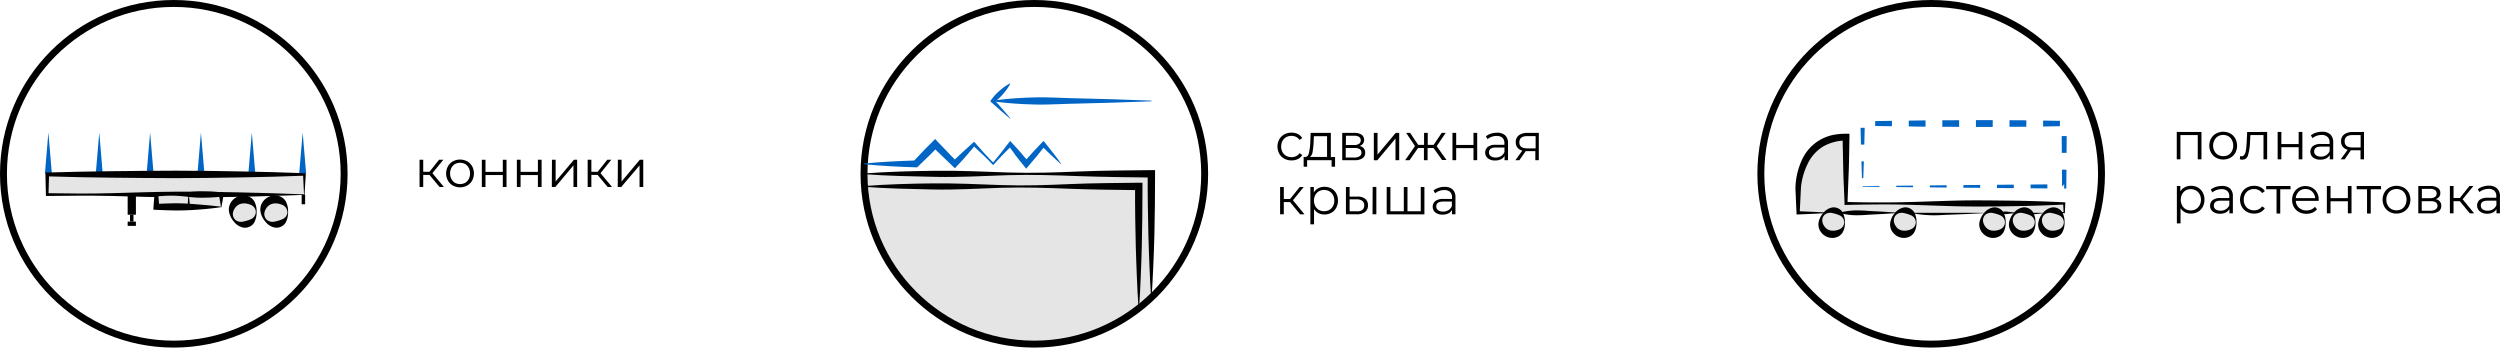 <?xml version="1.0" encoding="UTF-8"?> <svg xmlns="http://www.w3.org/2000/svg" viewBox="0 0 721.84 100.37"><defs><style>.cls-1{fill:#e5e5e5;}.cls-2{fill:#0065c5;}.cls-3,.cls-4{fill:none;stroke:#000;stroke-miterlimit:10;}.cls-3{stroke-width:2px;}</style></defs><g id="Layer_2" data-name="Layer 2"><g id="Layer_1-2" data-name="Layer 1"><path class="cls-1" d="M332.45,50.18V85.91a50.13,50.13,0,0,1-33.8,13.47,49.19,49.19,0,0,1-49.19-49.19Z"></path><path d="M635.64,38.1V46h-1.07V39h-5v7h-1.06V38.1Z"></path><path d="M639.87,45.55a3.83,3.83,0,0,1-1.44-1.44,4.31,4.31,0,0,1,0-4.14,3.71,3.71,0,0,1,1.44-1.42,4.4,4.4,0,0,1,4.11,0A3.68,3.68,0,0,1,645.41,40a4.38,4.38,0,0,1,0,4.14A3.8,3.8,0,0,1,644,45.55a4.4,4.4,0,0,1-4.11,0Zm3.56-.82a2.58,2.58,0,0,0,1-1.08,3.39,3.39,0,0,0,.38-1.61,3.35,3.35,0,0,0-.38-1.6,2.67,2.67,0,0,0-1-1.09,3,3,0,0,0-1.51-.38,2.89,2.89,0,0,0-1.5.38,2.69,2.69,0,0,0-1,1.09A3.24,3.24,0,0,0,639,42a3.28,3.28,0,0,0,.39,1.61,2.6,2.6,0,0,0,1,1.08,2.89,2.89,0,0,0,1.5.39A3,3,0,0,0,643.43,44.73Z"></path><path d="M654.61,38.1V46h-1.06V39h-3.78l-.11,2a14.49,14.49,0,0,1-.57,3.78,1.64,1.64,0,0,1-1.6,1.32,3.09,3.09,0,0,1-.77-.12l.08-.91a2,2,0,0,0,.37.06,1,1,0,0,0,.93-.57,3.91,3.91,0,0,0,.42-1.41q.11-.84.18-2.22l.14-2.82Z"></path><path d="M657.64,38.1h1.07v3.49h5V38.1h1.07V46h-1.07V42.51h-5V46h-1.07Z"></path><path d="M672.85,38.81a3,3,0,0,1,.83,2.29V46h-1V44.76a2.48,2.48,0,0,1-1.06,1,3.7,3.7,0,0,1-1.66.34,3.25,3.25,0,0,1-2.1-.63,2.16,2.16,0,0,1-.05-3.28,3.56,3.56,0,0,1,2.32-.62h2.5v-.48A2,2,0,0,0,672,39.5a2.36,2.36,0,0,0-1.66-.53,4.35,4.35,0,0,0-1.44.24,3.76,3.76,0,0,0-1.19.69l-.48-.8a4.16,4.16,0,0,1,1.44-.78,5.47,5.47,0,0,1,1.77-.28A3.36,3.36,0,0,1,672.85,38.81Zm-1.2,6a2.48,2.48,0,0,0,1-1.19V42.33h-2.47c-1.35,0-2,.47-2,1.41a1.27,1.27,0,0,0,.53,1.08,2.36,2.36,0,0,0,1.47.4A2.75,2.75,0,0,0,671.65,44.81Z"></path><path d="M682.57,38.1V46h-1V43.38h-2.78L677,46h-1.15l2-2.76a2.66,2.66,0,0,1-1.41-.87,2.41,2.41,0,0,1-.49-1.56,2.38,2.38,0,0,1,.9-2,4,4,0,0,1,2.46-.69Zm-3.36,4.48h2.39V39h-2.31c-1.54,0-2.31.6-2.31,1.79S677.72,42.58,679.21,42.58Z"></path><path d="M634.63,54.15A3.63,3.63,0,0,1,636,55.57a4.19,4.19,0,0,1,.51,2.08,4.24,4.24,0,0,1-.51,2.1,3.61,3.61,0,0,1-1.4,1.42,4,4,0,0,1-2,.5,3.76,3.76,0,0,1-1.73-.39,3.31,3.31,0,0,1-1.27-1.17v4.4h-1.06V53.71h1v1.56a3.25,3.25,0,0,1,1.27-1.2,3.67,3.67,0,0,1,1.77-.42A4.1,4.1,0,0,1,634.63,54.15Zm-.58,6.2a2.69,2.69,0,0,0,1.05-1.09,3.28,3.28,0,0,0,.39-1.61,3.18,3.18,0,0,0-.39-1.59A2.69,2.69,0,0,0,634.05,55a3.1,3.1,0,0,0-3,0,2.76,2.76,0,0,0-1,1.09,3.17,3.17,0,0,0-.38,1.59,3.27,3.27,0,0,0,.38,1.61,2.76,2.76,0,0,0,1,1.09,3.17,3.17,0,0,0,3,0Z"></path><path d="M643.89,54.42a3,3,0,0,1,.82,2.29V61.6h-1V60.37a2.45,2.45,0,0,1-1.05,1,3.73,3.73,0,0,1-1.66.34,3.25,3.25,0,0,1-2.1-.63,2.17,2.17,0,0,1-.06-3.28,3.58,3.58,0,0,1,2.32-.62h2.51v-.48a2,2,0,0,0-.57-1.55,2.39,2.39,0,0,0-1.67-.53,4.12,4.12,0,0,0-1.44.25,3.51,3.51,0,0,0-1.18.68l-.48-.8a4.16,4.16,0,0,1,1.44-.78,5.47,5.47,0,0,1,1.77-.28A3.36,3.36,0,0,1,643.89,54.42Zm-1.2,6a2.43,2.43,0,0,0,1-1.19V57.94h-2.48c-1.35,0-2,.47-2,1.41a1.3,1.3,0,0,0,.52,1.09,2.42,2.42,0,0,0,1.47.39A2.78,2.78,0,0,0,642.69,60.42Z"></path><path d="M648.76,61.16a3.63,3.63,0,0,1-1.45-1.43,4.33,4.33,0,0,1,0-4.15,3.67,3.67,0,0,1,1.45-1.42,4.23,4.23,0,0,1,2.09-.51,4,4,0,0,1,1.82.4,3,3,0,0,1,1.27,1.16l-.8.54a2.53,2.53,0,0,0-1-.88,3,3,0,0,0-1.3-.29,3.14,3.14,0,0,0-1.54.38,2.65,2.65,0,0,0-1.06,1.09,3.24,3.24,0,0,0-.39,1.6,3.29,3.29,0,0,0,.39,1.62,2.69,2.69,0,0,0,1.06,1.08,3.14,3.14,0,0,0,1.54.38,3,3,0,0,0,1.3-.29,2.43,2.43,0,0,0,1-.87l.8.54a3.08,3.08,0,0,1-1.28,1.17,4.11,4.11,0,0,1-1.81.39A4.23,4.23,0,0,1,648.76,61.16Z"></path><path d="M661.39,54.65h-3v7h-1.07v-7h-3v-.94h7Z"></path><path d="M669.48,58h-6.6a2.81,2.81,0,0,0,.94,2,3.11,3.11,0,0,0,2.16.76,3.49,3.49,0,0,0,1.35-.26,3,3,0,0,0,1.07-.78l.6.69a3.37,3.37,0,0,1-1.32,1,4.75,4.75,0,0,1-3.88-.18,3.81,3.81,0,0,1-1.46-1.44,4.09,4.09,0,0,1-.53-2.07,4.18,4.18,0,0,1,.51-2.07,3.56,3.56,0,0,1,1.38-1.42,4,4,0,0,1,3.93,0A3.6,3.6,0,0,1,669,55.58a4.22,4.22,0,0,1,.49,2.07Zm-5.72-2.69a2.85,2.85,0,0,0-.88,1.9h5.59a2.89,2.89,0,0,0-.87-1.9,2.74,2.74,0,0,0-1.93-.73A2.69,2.69,0,0,0,663.76,55.29Z"></path><path d="M671.85,53.71h1.06V57.2h5V53.71h1.06V61.6h-1.06V58.12h-5V61.6h-1.06Z"></path><path d="M687.52,54.65h-3v7h-1.07v-7h-3v-.94h7Z"></path><path d="M689.91,61.16a3.83,3.83,0,0,1-1.44-1.44,4.31,4.31,0,0,1,0-4.14,3.71,3.71,0,0,1,1.44-1.42,4.4,4.4,0,0,1,4.11,0,3.68,3.68,0,0,1,1.43,1.42,4.38,4.38,0,0,1,0,4.14A3.8,3.8,0,0,1,694,61.16a4.4,4.4,0,0,1-4.11,0Zm3.56-.81a2.67,2.67,0,0,0,1-1.09,3.39,3.39,0,0,0,.38-1.61,3.35,3.35,0,0,0-.38-1.6,2.67,2.67,0,0,0-1-1.09,3.05,3.05,0,0,0-1.51-.38,3,3,0,0,0-1.5.38,2.69,2.69,0,0,0-1.05,1.09,3.24,3.24,0,0,0-.39,1.6,3.28,3.28,0,0,0,.39,1.61,2.69,2.69,0,0,0,1.05,1.09,3,3,0,0,0,1.5.38A3.05,3.05,0,0,0,693.47,60.35Z"></path><path d="M704.88,59.45a1.85,1.85,0,0,1-.77,1.59,3.87,3.87,0,0,1-2.28.56h-3.58V53.71h3.48a3.68,3.68,0,0,1,2.11.52,1.71,1.71,0,0,1,.77,1.5,1.81,1.81,0,0,1-.35,1.11,2.17,2.17,0,0,1-1,.68A1.83,1.83,0,0,1,704.88,59.45Zm-5.6-2.23h2.37a2.45,2.45,0,0,0,1.41-.35,1.15,1.15,0,0,0,.48-1,1.12,1.12,0,0,0-.48-1,2.53,2.53,0,0,0-1.41-.33h-2.37Zm4,3.21a1.15,1.15,0,0,0,.51-1,1.21,1.21,0,0,0-.47-1,2.57,2.57,0,0,0-1.47-.34h-2.61v2.75h2.51A2.85,2.85,0,0,0,703.32,60.43Z"></path><path d="M710.23,58.09h-1.8V61.6h-1.06V53.71h1.06v3.46h1.82L713,53.71h1.16l-3.11,3.82,3.33,4.07h-1.26Z"></path><path d="M721,54.42a3,3,0,0,1,.82,2.29V61.6h-1V60.37a2.42,2.42,0,0,1-1.06,1,3.65,3.65,0,0,1-1.65.34A3.25,3.25,0,0,1,716,61a2.17,2.17,0,0,1-.06-3.28,3.58,3.58,0,0,1,2.32-.62h2.51v-.48a2,2,0,0,0-.57-1.55,2.39,2.39,0,0,0-1.67-.53,4.12,4.12,0,0,0-1.44.25,3.51,3.51,0,0,0-1.18.68l-.48-.8a4.16,4.16,0,0,1,1.44-.78,5.47,5.47,0,0,1,1.77-.28A3.36,3.36,0,0,1,721,54.42Zm-1.2,6a2.43,2.43,0,0,0,1-1.19V57.94H718.3c-1.35,0-2,.47-2,1.41a1.3,1.3,0,0,0,.52,1.09,2.42,2.42,0,0,0,1.47.39A2.78,2.78,0,0,0,719.82,60.42Z"></path><path d="M573.42,61.52l-5.38.27-5.37.21c-1.79.06-3.58.24-5.37.14a34,34,0,0,1-5.38-.62v-.14a34,34,0,0,1,5.38-.62c1.79-.1,3.58.08,5.37.14l5.37.21,5.38.27Z"></path><path d="M590.43,61.49c-.69.1-1.38.19-2.08.26a4,4,0,0,1-1,.07,2.86,2.86,0,0,1-1-.33v-.08a2.86,2.86,0,0,1,1-.33,4,4,0,0,1,1,.07c.7.07,1.39.16,2.08.26Z"></path><path class="cls-1" d="M527,61.45h-7.83V54.71s0-15,13.82-15V58.81h63v2.64h-1.34"></path><path d="M527,61.55c-2.61.16-5.22.26-7.83.37l-.45,0,0-.49-.18-3.71c0-1.25-.15-2.41-.12-3.75a20.14,20.14,0,0,1,1.74-7.52A12.7,12.7,0,0,1,529.08,39a18.6,18.6,0,0,1,3.92-.38h1v1c-.06,3.19-.09,6.38-.2,9.57s-.26,6.38-.36,9.57l-.45-.45q7.88.22,15.75.09c5.25-.11,10.5-.33,15.76-.47s10.5-.06,15.75,0,10.5.22,15.75.49l.33,0v.3l-.13,2.64v.2l-.18,0-1.34-.08v-.2l1.34-.08-.18.18-.14-2.64.32.32c-5.25.27-10.5.41-15.75.49s-10.5.14-15.75,0-10.51-.37-15.76-.48-10.5,0-15.75.1h-.43l0-.46c-.09-3.19-.3-6.38-.36-9.57s-.14-6.38-.2-9.57l1,1a13.56,13.56,0,0,0-6.56,1.69,11.81,11.81,0,0,0-4.5,5A19.8,19.8,0,0,0,520,54.09l-.36,7.36-.47-.47c2.61.11,5.22.21,7.83.37Z"></path><path d="M582,61.49c-.73.1-1.45.19-2.18.26a4.44,4.44,0,0,1-1.09.07,3,3,0,0,1-1.09-.33v-.08a3,3,0,0,1,1.09-.33,4.44,4.44,0,0,1,1.09.07c.73.07,1.45.16,2.18.26Z"></path><path d="M547.67,61.52l-4.1.27-4.11.21a35,35,0,0,1-4.1.14,20,20,0,0,1-4.1-.62v-.14a20,20,0,0,1,4.1-.62,35,35,0,0,1,4.1.14l4.11.21,4.1.27Z"></path><circle class="cls-1" cx="529.14" cy="64.17" r="3.46"></circle><path d="M532.49,64.17a2.21,2.21,0,0,0-1.36-2,9.7,9.7,0,0,0-2-.63,2.58,2.58,0,0,0-2.22.41,2.22,2.22,0,0,0-.69,2.21A3.48,3.48,0,0,0,527.36,66a3,3,0,0,0,1.78.61,4.62,4.62,0,0,0,2-.41A2.21,2.21,0,0,0,532.49,64.17Zm.2,0a5.59,5.59,0,0,1-.64,2.92,3.19,3.19,0,0,1-1.22,1.17,3.93,3.93,0,0,1-1.69.44A4.05,4.05,0,0,1,526,67.29a3.69,3.69,0,0,1-.9-3.12,5.6,5.6,0,0,1,1.34-2.67,4.33,4.33,0,0,1,2.67-1.61A3,3,0,0,1,532,61.28,5.71,5.71,0,0,1,532.69,64.17Z"></path><circle class="cls-1" cx="549.8" cy="64.17" r="3.46"></circle><path d="M553.16,64.17a2.24,2.24,0,0,0-1.37-2,9.51,9.51,0,0,0-2-.63,2.56,2.56,0,0,0-2.21.41,2.22,2.22,0,0,0-.7,2.21A3.49,3.49,0,0,0,548,66a3,3,0,0,0,1.77.61,4.62,4.62,0,0,0,2-.41A2.23,2.23,0,0,0,553.16,64.17Zm.2,0a5.7,5.7,0,0,1-.65,2.92,3.13,3.13,0,0,1-1.22,1.17,3.93,3.93,0,0,1-1.69.44,4.07,4.07,0,0,1-3.11-1.41,3.65,3.65,0,0,1-.89-3.12,5.49,5.49,0,0,1,1.33-2.67,4.33,4.33,0,0,1,2.67-1.61,3,3,0,0,1,2.89,1.39A5.73,5.73,0,0,1,553.36,64.17Z"></path><circle class="cls-1" cx="592.55" cy="64.17" r="3.46"></circle><path d="M595.91,64.17a2.23,2.23,0,0,0-1.36-2,9.59,9.59,0,0,0-2-.63,2.56,2.56,0,0,0-2.21.41,2.22,2.22,0,0,0-.7,2.21A3.49,3.49,0,0,0,590.78,66a3,3,0,0,0,1.77.61,4.66,4.66,0,0,0,2-.41A2.24,2.24,0,0,0,595.91,64.17Zm.2,0a5.79,5.79,0,0,1-.64,2.92,3.27,3.27,0,0,1-1.22,1.17,4,4,0,0,1-1.7.44,4.07,4.07,0,0,1-3.11-1.41,3.65,3.65,0,0,1-.89-3.12,5.49,5.49,0,0,1,1.33-2.67,4.33,4.33,0,0,1,2.67-1.61,3,3,0,0,1,2.9,1.39A5.82,5.82,0,0,1,596.11,64.17Z"></path><circle class="cls-1" cx="584.15" cy="64.17" r="3.46"></circle><path d="M587.51,64.17a2.24,2.24,0,0,0-1.37-2,9.51,9.51,0,0,0-2-.63,2.56,2.56,0,0,0-2.21.41,2.22,2.22,0,0,0-.7,2.21A3.49,3.49,0,0,0,582.38,66a3,3,0,0,0,1.77.61,4.62,4.62,0,0,0,2-.41A2.23,2.23,0,0,0,587.51,64.17Zm.2,0a5.7,5.7,0,0,1-.65,2.92,3.13,3.13,0,0,1-1.22,1.17,3.93,3.93,0,0,1-1.69.44A4.07,4.07,0,0,1,581,67.29a3.65,3.65,0,0,1-.89-3.12,5.49,5.49,0,0,1,1.33-2.67,4.33,4.33,0,0,1,2.67-1.61,3,3,0,0,1,2.9,1.39A5.82,5.82,0,0,1,587.71,64.17Z"></path><circle class="cls-1" cx="575.55" cy="64.17" r="3.46"></circle><path d="M578.9,64.17a2.21,2.21,0,0,0-1.36-2,9.7,9.7,0,0,0-2-.63,2.58,2.58,0,0,0-2.22.41,2.22,2.22,0,0,0-.69,2.21A3.48,3.48,0,0,0,573.77,66a3,3,0,0,0,1.78.61,4.62,4.62,0,0,0,2-.41A2.21,2.21,0,0,0,578.9,64.17Zm.2,0a5.59,5.59,0,0,1-.64,2.92,3.19,3.19,0,0,1-1.22,1.17,3.93,3.93,0,0,1-1.69.44,4.05,4.05,0,0,1-3.11-1.41,3.69,3.69,0,0,1-.9-3.12,5.6,5.6,0,0,1,1.34-2.67,4.33,4.33,0,0,1,2.67-1.61,3,3,0,0,1,2.89,1.39A5.71,5.71,0,0,1,579.1,64.17Z"></path><polygon class="cls-2" points="537.81 53.73 542.66 53.68 542.66 53.96 537.81 53.91 537.81 53.73"></polygon><polygon class="cls-2" points="547.51 53.63 552.36 53.59 552.36 54.06 547.51 54.01 547.51 53.63"></polygon><polygon class="cls-2" points="557.21 53.54 562.06 53.49 562.06 54.15 557.21 54.1 557.21 53.54"></polygon><polygon class="cls-2" points="566.9 53.44 571.75 53.4 571.75 54.24 566.9 54.2 566.9 53.44"></polygon><polygon class="cls-2" points="576.6 53.35 581.45 53.31 581.45 54.33 576.6 54.29 576.6 53.35"></polygon><polygon class="cls-2" points="586.3 53.28 591.15 53.24 591.15 54.4 586.3 54.36 586.3 53.28"></polygon><polygon class="cls-2" points="596 53.21 596.01 53.21 595.39 53.82 595.36 48.98 596.66 48.98 596.62 53.82 596.62 54.44 596.01 54.43 596 54.43 596 53.21"></polygon><polygon class="cls-2" points="595.32 44.13 595.29 39.28 596.73 39.28 596.69 44.13 595.32 44.13"></polygon><polygon class="cls-2" points="594.77 36.44 589.92 36.53 589.92 34.81 594.77 34.89 594.77 36.44"></polygon><polygon class="cls-2" points="585.07 36.59 580.22 36.62 580.22 34.71 585.07 34.74 585.07 36.59"></polygon><polygon class="cls-2" points="575.37 36.65 570.52 36.65 570.52 34.69 575.37 34.68 575.37 36.65"></polygon><polygon class="cls-2" points="565.67 36.63 560.82 36.61 560.82 34.73 565.67 34.71 565.67 36.63"></polygon><polygon class="cls-2" points="555.97 36.58 551.13 36.51 551.13 34.83 555.97 34.76 555.97 36.58"></polygon><polygon class="cls-2" points="546.27 36.45 541.43 36.38 541.43 34.96 546.27 34.89 546.27 36.45"></polygon><polygon class="cls-2" points="538.41 36.9 538.29 41.75 537.32 41.75 537.21 36.9 538.41 36.9"></polygon><polygon class="cls-2" points="538.16 46.6 538 51.45 537.62 51.45 537.46 46.6 538.16 46.6"></polygon><circle class="cls-3" cx="557.6" cy="50.18" r="49.18"></circle><path d="M370.82,45.81a3.69,3.69,0,0,1-1.45-1.43,4.4,4.4,0,0,1,0-4.15,3.73,3.73,0,0,1,1.45-1.42,4.26,4.26,0,0,1,2.09-.51,4.17,4.17,0,0,1,1.83.39A3.09,3.09,0,0,1,376,39.86l-.79.54a2.46,2.46,0,0,0-1-.88,3,3,0,0,0-1.31-.29,3.1,3.1,0,0,0-1.53.38,2.74,2.74,0,0,0-1.07,1.09,3.35,3.35,0,0,0-.38,1.6,3.4,3.4,0,0,0,.38,1.62A2.78,2.78,0,0,0,371.38,45a3.1,3.1,0,0,0,1.53.38,3,3,0,0,0,1.31-.29,2.43,2.43,0,0,0,1-.87l.79.54a3.05,3.05,0,0,1-1.27,1.17,4.15,4.15,0,0,1-1.82.39A4.26,4.26,0,0,1,370.82,45.81Z"></path><path d="M385.48,45.32v2.83h-1v-1.9h-7.07v1.9h-1V45.32h.45q.79,0,1.08-1.17a17.13,17.13,0,0,0,.39-3.15l.1-2.64h5.83v7ZM379,43.83a2.36,2.36,0,0,1-.75,1.49h4.92v-6h-3.8l-.08,1.76A21.31,21.31,0,0,1,379,43.83Z"></path><path d="M394.18,44.1a1.84,1.84,0,0,1-.76,1.59,3.87,3.87,0,0,1-2.28.56h-3.59V38.36H391a3.71,3.71,0,0,1,2.12.52,1.88,1.88,0,0,1,.41,2.6,2,2,0,0,1-1,.69A1.83,1.83,0,0,1,394.18,44.1Zm-5.59-2.23H391a2.39,2.39,0,0,0,1.4-.35,1.14,1.14,0,0,0,.49-1,1.11,1.11,0,0,0-.49-1,2.48,2.48,0,0,0-1.4-.33h-2.37Zm4,3.21a1.15,1.15,0,0,0,.51-1,1.2,1.2,0,0,0-.46-1,2.57,2.57,0,0,0-1.47-.34h-2.61v2.75h2.5A2.85,2.85,0,0,0,392.62,45.08Z"></path><path d="M396.67,38.36h1.07v6.27L403,38.36H404v7.89h-1.07V40l-5.25,6.27h-1Z"></path><path d="M413.91,42.74H412.2v3.51h-1.06V42.74h-1.71L407,46.25h-1.28l2.84-4.07L406,38.36h1.15l2.32,3.46h1.71V38.36h1.06v3.46h1.71l2.32-3.46h1.16l-2.61,3.84,2.83,4h-1.27Z"></path><path d="M419.38,38.36h1.07v3.49h5V38.36h1.07v7.89h-1.07V42.77h-5v3.48h-1.07Z"></path><path d="M434.59,39.07a3,3,0,0,1,.83,2.29v4.89h-1V45a2.42,2.42,0,0,1-1.06,1,3.7,3.7,0,0,1-1.66.34,3.25,3.25,0,0,1-2.1-.63,2.16,2.16,0,0,1-.05-3.28,3.58,3.58,0,0,1,2.32-.62h2.5v-.48a2,2,0,0,0-.57-1.55,2.36,2.36,0,0,0-1.66-.53,4.12,4.12,0,0,0-1.44.25,3.56,3.56,0,0,0-1.19.68l-.48-.8a4.16,4.16,0,0,1,1.44-.78,5.47,5.47,0,0,1,1.77-.28A3.36,3.36,0,0,1,434.59,39.07Zm-1.2,6a2.43,2.43,0,0,0,1-1.19V42.59h-2.47c-1.35,0-2,.47-2,1.41a1.31,1.31,0,0,0,.53,1.09,2.42,2.42,0,0,0,1.47.39A2.75,2.75,0,0,0,433.39,45.07Z"></path><path d="M444.31,38.36v7.89h-1V43.64h-2.78l-1.83,2.61h-1.15l2-2.76a2.66,2.66,0,0,1-1.41-.87,2.46,2.46,0,0,1-.49-1.56,2.38,2.38,0,0,1,.9-2,4,4,0,0,1,2.46-.69ZM441,42.84h2.39V39.3H441c-1.54,0-2.31.6-2.31,1.79S439.46,42.84,441,42.84Z"></path><path d="M372.48,58.35h-1.8v3.51h-1.07V54h1.07v3.46h1.81L375.27,54h1.15l-3.1,3.82,3.33,4.07h-1.26Z"></path><path d="M384.4,54.41a3.63,3.63,0,0,1,1.41,1.42,4.19,4.19,0,0,1,.51,2.08,4.24,4.24,0,0,1-.51,2.1,3.54,3.54,0,0,1-1.4,1.42,4,4,0,0,1-2,.5,3.79,3.79,0,0,1-1.73-.39,3.39,3.39,0,0,1-1.27-1.17v4.4h-1.06V54h1v1.56a3.25,3.25,0,0,1,1.27-1.2,3.67,3.67,0,0,1,1.77-.42A4.1,4.1,0,0,1,384.4,54.41Zm-.58,6.2a2.78,2.78,0,0,0,1.06-1.09,3.39,3.39,0,0,0,.38-1.61,3.28,3.28,0,0,0-.38-1.59,2.78,2.78,0,0,0-1.06-1.09,3.1,3.1,0,0,0-3,0,2.82,2.82,0,0,0-1.05,1.09,3.28,3.28,0,0,0-.38,1.59,3.39,3.39,0,0,0,.38,1.61,2.82,2.82,0,0,0,1.05,1.09,3.17,3.17,0,0,0,3,0Z"></path><path d="M394.2,57.42a2.28,2.28,0,0,1,.78,1.86,2.33,2.33,0,0,1-.84,1.93,3.69,3.69,0,0,1-2.4.66h-3.12V54h1.06v2.76l2.25,0A3.55,3.55,0,0,1,394.2,57.42Zm-.86,3.2a1.63,1.63,0,0,0,.56-1.34,1.52,1.52,0,0,0-.56-1.29,2.79,2.79,0,0,0-1.66-.44l-2,0V61l2,0A2.51,2.51,0,0,0,393.34,60.62Zm3-6.65h1.06v7.89H396.3Z"></path><path d="M411.28,54v7.89H400.39V54h1.07v7h3.87V54h1.06v7h3.83V54Z"></path><path d="M419.41,54.68a3,3,0,0,1,.83,2.29v4.89h-1V60.63a2.42,2.42,0,0,1-1.06,1,3.7,3.7,0,0,1-1.66.34,3.25,3.25,0,0,1-2.1-.63,2.16,2.16,0,0,1,0-3.28,3.58,3.58,0,0,1,2.32-.62h2.5v-.48a2,2,0,0,0-.57-1.55,2.36,2.36,0,0,0-1.66-.53,4.12,4.12,0,0,0-1.44.25,3.56,3.56,0,0,0-1.19.68l-.48-.8a4.16,4.16,0,0,1,1.44-.78,5.47,5.47,0,0,1,1.77-.28A3.36,3.36,0,0,1,419.41,54.68Zm-1.2,6a2.43,2.43,0,0,0,1-1.19V58.2H416.7c-1.35,0-2,.47-2,1.41a1.31,1.31,0,0,0,.53,1.09,2.42,2.42,0,0,0,1.47.39A2.75,2.75,0,0,0,418.21,60.68Z"></path><path d="M249.47,50.08c6.91-.51,13.83-.69,20.75-.77s13.83.25,20.74.49,13.83,0,20.75-.29,13.83-.3,20.74-.39h1.06v1.07c0,5.88-.06,11.76-.2,17.64-.07,2.94-.18,5.88-.31,8.82s-.26,5.88-.46,8.82h-.2c-.19-2.94-.35-5.88-.46-8.82s-.23-5.88-.3-8.82c-.14-5.88-.24-11.76-.2-17.64l1.06,1.07c-6.91-.09-13.83-.15-20.74-.4s-13.83-.5-20.75-.28-13.83.64-20.74.49-13.84-.26-20.75-.78Z"></path><path d="M249.47,53.72c6.61-.51,13.22-.7,19.84-.77s13.22.25,19.83.49,13.23,0,19.84-.29,13.22-.3,19.84-.39l1.05,0v1.08c0,5.81-.06,11.61-.2,17.42-.07,2.91-.18,5.81-.3,8.71s-.27,5.81-.46,8.71h-.2c-.19-2.9-.36-5.8-.46-8.71s-.24-5.8-.31-8.71c-.14-5.81-.24-11.61-.2-17.42l1.07,1.06c-6.62-.08-13.23-.14-19.84-.39s-13.22-.5-19.84-.29-13.22.64-19.83.49-13.23-.26-19.84-.77Z"></path><circle class="cls-3" cx="298.65" cy="50.18" r="49.18"></circle><path class="cls-2" d="M332.45,29.25l-11.45.4-11.46.3c-3.82.09-7.64.35-11.46.2a105.28,105.28,0,0,1-11.46-.9v-.2a105.28,105.28,0,0,1,11.46-.9c3.82-.15,7.64.11,11.46.2l11.46.3,11.45.4Z"></path><path class="cls-2" d="M291.6,34.21c-1.82-1.53-3.6-3.08-5.35-4.67l-.33-.3.33-.48a14.17,14.17,0,0,1,2.41-2.6,15.52,15.52,0,0,1,2.94-2.07l.1.1a15.52,15.52,0,0,1-2.07,2.94,14.5,14.5,0,0,1-2.6,2.41v-.78c1.58,1.75,3.14,3.54,4.67,5.35Z"></path><path class="cls-2" d="M306.29,47.35c-1-.83-1.87-1.72-2.81-2.58s-1.82-1.77-2.71-2.68h1c-.77,1-1.58,2-2.36,2.93s-1.62,1.91-2.42,2.87l-.69.81-.68-.84c-.77-.94-1.54-1.88-2.28-2.86s-1.44-2-2.16-3l1,0c-1.75,1.79-3.54,3.55-5.19,5.43l-.22.26-.23-.25c-.92-1-1.85-1.88-2.8-2.8s-1.94-1.8-2.9-2.7h.74L279,45c-.88,1-1.78,2-2.68,2.93l-.6.65-.67-.64-5.78-5.54h1.51c-.93,1-1.84,1.9-2.78,2.83L265.13,48l-.32.31h-.39c-2.49-.08-5-.16-7.47-.32s-5-.31-7.48-.57v-.2c2.49-.27,5-.43,7.48-.57s5-.24,7.47-.32l-.7.29,2.73-2.88c.92-1,1.86-1.88,2.79-2.83l.76-.78.74.78,5.54,5.78H275c1-.92,1.92-1.83,2.9-2.72l2.95-2.68.41-.37.33.37c.89,1,1.75,2,2.65,3s1.82,1.93,2.75,2.86h-.45c1.64-1.88,3.14-3.9,4.68-5.88l.45-.58.54.6c.82.9,1.67,1.78,2.46,2.7s1.58,1.86,2.36,2.8l-1.37,0c.83-.93,1.66-1.87,2.51-2.79s1.7-1.84,2.57-2.74l.57-.58.47.58c.81,1,1.59,2,2.37,3s1.54,2,2.27,3.07Z"></path><path d="M124,50.51h-1.8V54h-1.06V46.13h1.06V49.6H124l2.77-3.47H128L124.85,50,128.18,54h-1.26Z"></path><path d="M130.77,53.58a3.78,3.78,0,0,1-1.43-1.43,4.31,4.31,0,0,1,0-4.14,3.71,3.71,0,0,1,1.43-1.43,4.42,4.42,0,0,1,4.12,0A3.71,3.71,0,0,1,136.32,48a4.38,4.38,0,0,1,0,4.14,3.78,3.78,0,0,1-1.43,1.43,4.34,4.34,0,0,1-4.12,0Zm3.57-.81a2.67,2.67,0,0,0,1-1.09,3.35,3.35,0,0,0,.38-1.6,3.39,3.39,0,0,0-.38-1.61,2.73,2.73,0,0,0-1-1.09,3.19,3.19,0,0,0-3,0,2.82,2.82,0,0,0-1,1.09,3.39,3.39,0,0,0-.38,1.61,3.35,3.35,0,0,0,.38,1.6,2.76,2.76,0,0,0,1,1.09,3.19,3.19,0,0,0,3,0Z"></path><path d="M139.12,46.13h1.06v3.5h5v-3.5h1.07V54h-1.07V50.54h-5V54h-1.06Z"></path><path d="M149.24,46.13h1.07v3.5h5v-3.5h1.07V54h-1.07V50.54h-5V54h-1.07Z"></path><path d="M159.37,46.13h1.06V52.4l5.27-6.27h.94V54h-1.06V47.75L160.33,54h-1Z"></path><path d="M172.55,50.51h-1.8V54h-1.07V46.13h1.07V49.6h1.81l2.78-3.47h1.16L173.39,50,176.72,54h-1.26Z"></path><path d="M178.4,46.13h1.07V52.4l5.26-6.27h1V54h-1.07V47.75L179.36,54h-1Z"></path><circle class="cls-3" cx="50.18" cy="50.18" r="49.18"></circle><polygon class="cls-2" points="13.97 38.24 14.97 50.1 12.97 50.1 13.97 38.24"></polygon><polygon class="cls-2" points="28.66 38.24 29.66 50.1 27.66 50.1 28.66 38.24"></polygon><polygon class="cls-2" points="43.34 38.24 44.34 50.1 42.34 50.1 43.34 38.24"></polygon><polygon class="cls-2" points="58.02 38.24 59.02 50.1 57.02 50.1 58.02 38.24"></polygon><polygon class="cls-2" points="72.71 38.24 73.71 50.1 71.71 50.1 72.71 38.24"></polygon><polygon class="cls-2" points="87.39 38.24 88.39 50.1 86.39 50.1 87.39 38.24"></polygon><rect class="cls-1" x="13.62" y="50.37" width="74.23" height="5.82"></rect><path d="M87.93,56.26c-3,.13-6,.23-9,.32l-9.18.24c-6.17.1-12.38.21-18.64.18s-12.59-.27-18.82-.42-12.42-.07-18.64,0h-.4v-.42l-.13-5.82,0-.53h.56q9.29-.28,18.56-.38c6.19-.05,12.37-.16,18.56-.15s12.37.09,18.56.21,12.37.28,18.55.51h.38l0,.34Zm-.15-.14-.28-5.75.35.36c-6.18.23-12.37.41-18.55.5s-12.37.21-18.56.21-12.37-.09-18.56-.14-12.37-.2-18.56-.38l.55-.55L14,56.19l-.42-.41c6.16.1,12.35.17,18.49,0s12.2-.38,18.29-.43,12.27.08,18.47.19l9.38.24Z"></path><rect x="36.86" y="56.19" width="2.38" height="5.81"></rect><rect x="36.86" y="63.99" width="2.38" height="1.23"></rect><line class="cls-4" x1="38.04" y1="62.01" x2="38.04" y2="63.99"></line><polygon class="cls-1" points="63.86 59.74 45.13 59.74 45.13 57.97 45.13 56.19 63.86 56.19 63.86 59.74"></polygon><path d="M63.93,59.81c-2.74.4-5.85.69-9,.86-1.6.08-3.23.12-4.87.09s-3.27-.09-4.88-.17l-.9-.05.05-.8c.06-1.18.19-2.37.3-3.55l.06-.59.49,0a43.15,43.15,0,0,0,4.68.24,41,41,0,0,0,4.68-.36,30.64,30.64,0,0,1,4.69-.22q2.34,0,4.68.27l.67.06,0,.55C64.35,57.52,64.12,58.79,63.93,59.81Zm-.14-.14c-.2-1.35-.43-2.45-.55-3.48l.62.62c-1.56.14-3.12.24-4.68.27a32,32,0,0,1-4.69-.22,41,41,0,0,0-4.68-.36,40.75,40.75,0,0,0-4.68.24l.55-.55c.11,1.18.24,2.37.3,3.55l-.85-.86c1.51-.08,3-.13,4.49-.17s3,0,4.49.09C57.15,59,60.28,59.26,63.79,59.67Z"></path><path d="M54.52,56.19q.12.89.18,1.77a4.49,4.49,0,0,1,.06.89,3,3,0,0,1-.24.89h-.05a3,3,0,0,1-.24-.89,5.37,5.37,0,0,1,.05-.89c0-.59.11-1.18.19-1.77Z"></path><line class="cls-4" x1="87.6" y1="58.98" x2="87.6" y2="56.19"></line><circle class="cls-1" cx="70.35" cy="61.21" r="3.63"></circle><path d="M74.09,61.21a6.12,6.12,0,0,1-.69,3.05,3.13,3.13,0,0,1-3.05,1.47A4.55,4.55,0,0,1,67.54,64a6,6,0,0,1-1.4-2.81,3.87,3.87,0,0,1,.93-3.28,4.3,4.3,0,0,1,3.28-1.49,4.11,4.11,0,0,1,1.79.47,3.39,3.39,0,0,1,1.28,1.24A5.94,5.94,0,0,1,74.09,61.21Zm-.22,0a2.29,2.29,0,0,0-1.45-2.06,5,5,0,0,0-1.07-.33,3.42,3.42,0,0,0-1-.09,3.2,3.2,0,0,0-1.85.63,3.62,3.62,0,0,0-1.19,1.85A2.32,2.32,0,0,0,68,63.53a2.67,2.67,0,0,0,2.32.42,10,10,0,0,0,2.09-.65A2.31,2.31,0,0,0,73.87,61.21Z"></path><circle class="cls-1" cx="79.44" cy="61.21" r="3.63"></circle><path d="M83.18,61.21a6.23,6.23,0,0,1-.69,3.05,3.14,3.14,0,0,1-3,1.47A4.53,4.53,0,0,1,76.63,64a5.89,5.89,0,0,1-1.4-2.81,3.84,3.84,0,0,1,.93-3.28,4.3,4.3,0,0,1,3.28-1.49,4.15,4.15,0,0,1,1.79.47,3.39,3.39,0,0,1,1.28,1.24A6,6,0,0,1,83.18,61.21Zm-.22,0a2.29,2.29,0,0,0-1.46-2.06,4.83,4.83,0,0,0-1.07-.33,3.33,3.33,0,0,0-1-.09,3.18,3.18,0,0,0-1.85.63,3.62,3.62,0,0,0-1.19,1.85,2.3,2.3,0,0,0,.72,2.32,2.67,2.67,0,0,0,2.32.42,9.74,9.74,0,0,0,2.08-.65A2.31,2.31,0,0,0,83,61.21Z"></path></g></g></svg> 